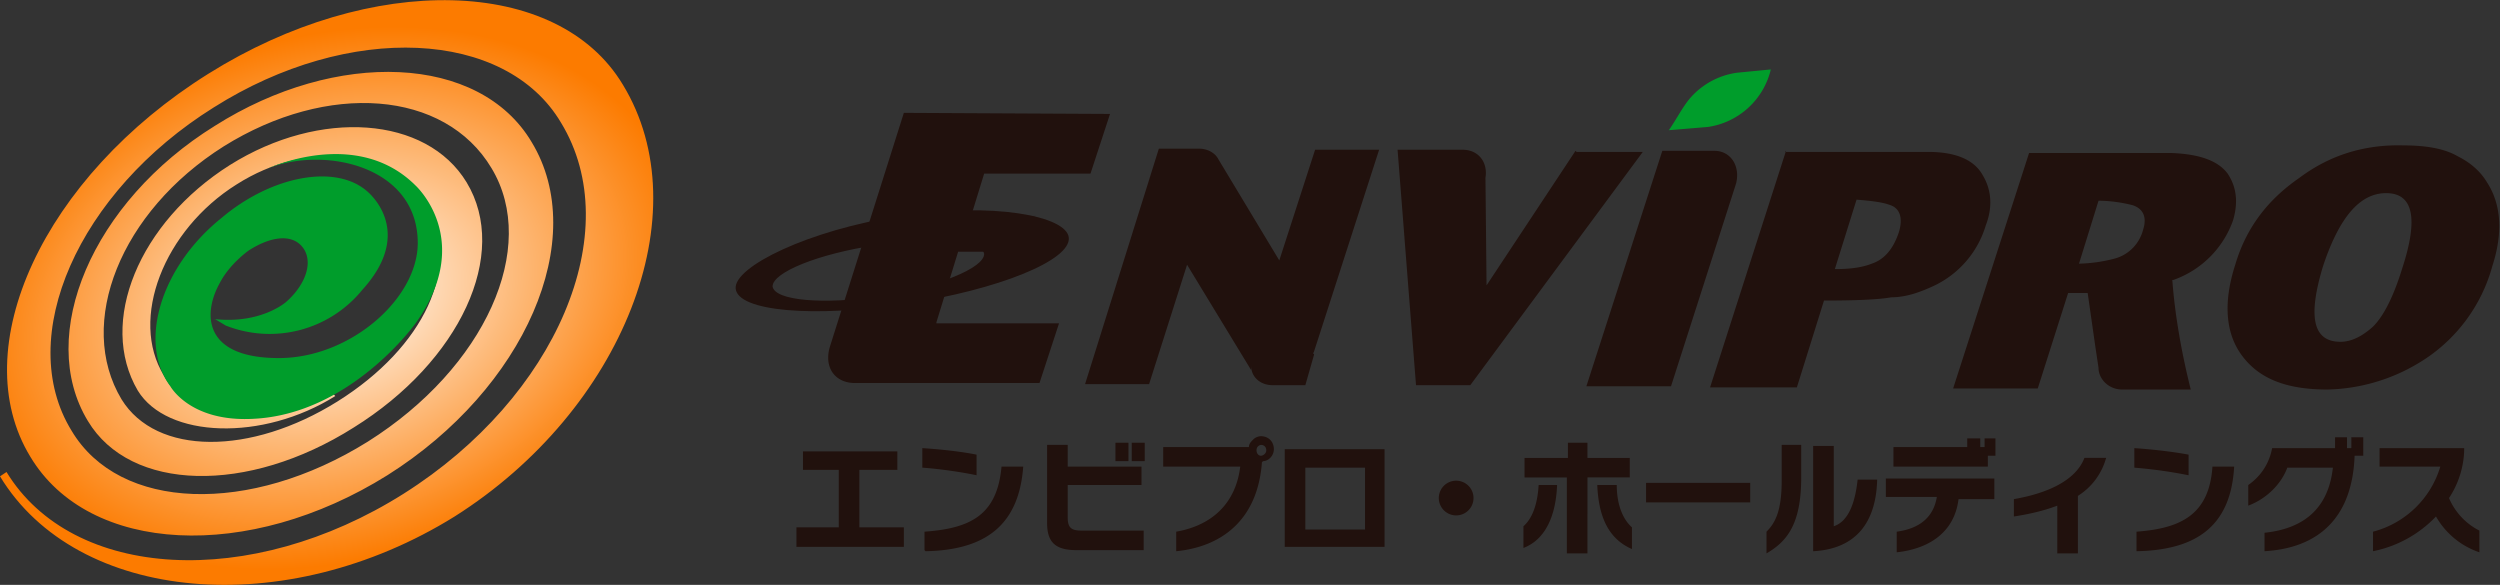 <svg xmlns="http://www.w3.org/2000/svg" viewBox="0 0 230.4 53.9">
  <rect x="0" y="0" width="230.4" height="53.9" fill="#333333" stroke="none"/>
  <defs>
    <radialGradient id="a" cx="644.6" cy="1197.9" r="27.9" fx="644.6" fy="1197.9" gradientTransform="matrix(1.014 -.585 .597 .679 -1338.3 -408.8)" gradientUnits="userSpaceOnUse">
      <stop offset="0" stop-color="#fff"/>
      <stop offset="1" stop-color="#fc7b00"/>
    </radialGradient>
  </defs>
  <path fill="#21110d" d="M73.4 50.4v-1.8h3.9v-5.3H74v-1.7h8.7v1.7h-3.5v5.3h4.1v1.8h-10ZM85 43.1v-1.8c1.6.1 3.5.3 5 .6v1.9c-1.4-.3-3.5-.6-5-.7Zm.2 7.6V49c4.2-.3 6.7-1.5 7.1-6h2c-.4 5.5-3.6 7.7-9 7.8Zm14 0c-1.9 0-2.7-.7-2.7-2.5V41h1.9v2h6.8v1.7h-6.8v3c0 1 .4 1.2 1.3 1.2h5.7v1.8h-6.2Zm3.6-8.2v-1.7h1.2v1.7h-1.2Zm1.5 0v-1.7h1.2v1.7h-1.2Zm12 .1c-.4 5.4-3.8 7.8-7.9 8.2V49c3.4-.6 5.5-2.7 5.9-6h-7.1v-1.8h7.9c0-.3.2-.5.4-.7.2-.2.5-.3.7-.3.7 0 1.2.5 1.2 1.2 0 .6-.5 1.1-1 1.1Zm0-1.6c-.3 0-.5.2-.5.5s.2.5.4.5.5-.2.5-.5-.2-.5-.5-.5Zm2.1 9.5v-9.1h9.2v9h-9.2Zm7.4-7.4h-5.5v5.7h5.5V43Zm10 2.8a1.6 1.6 0 1 1-3.2 0 1.6 1.6 0 0 1 3.2 0Zm4.6 4.6v-2c.8-.7 1.3-2 1.4-3.8h1.7c-.1 2.7-1 5-3.1 5.8Zm5.9-6.6V51h-1.9v-7h-3.9v-1.8h4v-1.4h1.8v1.4h3.9V44h-4Zm.9.8h1.8c0 1.7.5 3.1 1.4 3.9v2c-2.3-1-3.1-3.2-3.2-6Zm4.5 1.6v-1.8h9.6v1.8h-9.6Zm11.1 4.7v-2c.8-.8 1.4-1.9 1.4-4.7V41h1.8v3c0 4.3-1.3 5.9-3.2 7Zm4.3-.2v-9.7h1.9v7.4c1.5-.5 2-2.5 2.2-4.3h1.8c-.1 4-2 6.4-5.9 6.6Zm13.4-4.8c-.4 3.2-2.9 4.6-5.7 4.9V49c2.2-.3 3.4-1.4 3.7-3.2h-4.7v-1.7h10V46h-3.3Zm2.7-4v1h-8.7v-1.8h6.8v-.8h1.2v.8h.4v-.8h1V42h-.7Zm8.3 3.7V51h-1.9v-4.4c-1.3.5-2.7.8-4 1V46c4-.7 5.9-2.2 6.5-3.8h2a6 6 0 0 1-2.6 3.5Zm5.2-2.6v-1.8c1.5.1 3.4.3 5 .6v1.9a43 43 0 0 0-5-.7Zm.2 7.6V49c4-.3 6.7-1.5 7-6h2c-.3 5.5-3.5 7.7-9 7.8ZM217 42c-.2 5.6-3.2 8.5-8.3 8.8v-1.7c3.8-.4 5.9-2.4 6.3-6h-4.2c-.6 1.6-2 2.9-3.6 3.5v-1.9c1-.7 1.9-1.8 2.2-3.4h5.8v-1h1.1v1h.4v-1h1.1V42h-.8Zm7.5 5.6a11 11 0 0 1-5.8 3.2V49a8.8 8.8 0 0 0 6.2-6h-5.6v-1.7h7.8c0 1.8-.6 3.4-1.4 4.6a6 6 0 0 0 2.8 3v2a7.3 7.3 0 0 1-4-3.3Z"/>
  <path fill="url(#a)" d="M28.5 33.8c-5.3 3.3-11 5.4-13.4.8-3.2-5.2 0-13.4 6.7-17.6 6.6-4.2 14.3-3.2 17.5 2.1 3.3 5.4-.2 12.9-8.2 17.9-8 5-16.7 5-19.9-.2-4.2-7-.1-17.3 9.4-23.3 9.6-6 20.4-5.2 24.7 2 4.4 7.3-.6 18.4-11.4 25.2-10.9 6.8-22.9 6.4-27.3-1-5.3-8.6.6-22 13.1-29.8 12.5-7.9 26.9-7.2 32 1.4 6.1 10-.4 25.3-14.5 34.2-14.1 8.9-30.5 8-36.6-2l-.6.4c7.1 11.7 26.3 13.4 41.9 3.7 15.5-9.8 22.7-28 15.5-39.8-6-10-23.2-10.4-38.2-1C4 16.3-3.3 32.1 2.8 42.1c5.4 9 20.1 9.7 32.9 1.7C48.4 35.8 54.4 22 49 13.1 44.2 5 31 4.5 19.8 11.6 8.5 18.6 3.3 30.9 8.1 38.8c3.9 6.5 14.7 6.8 24.5.6 9.8-6.1 14.4-16 10.4-22.6-3.7-6.1-13.5-6.8-21.8-1.6C12.8 20.5 9 29.7 12.7 36c2.7 4.4 11.5 4.7 18.2.5l-2.4-2.6Z"/>
  <path fill="#009d2b" d="M24.4 15.6Zm0 0-.6.3.6-.3Zm-4.7 13.8c4.4.5 6.7-1.6 6.7-1.6 1.8-1.6 2.5-3.7 1.5-5-1-1.3-3-1-5 .3 0 0-1.7 1.2-2.6 2.9-1.6 2.8-1.7 7 5.4 7 6.6 0 12.8-5.5 12.8-10.6 0-7.2-8.8-9-14-6.8 2-.9 9-3.3 13.8 1.5 0 0 5.5 5 0 12.7 0 0-6 8.4-15 8.8-5.8.3-7.6-3-7.6-3-3-4-.9-11 4.7-15.5 4.6-3.9 10.5-5 13.4-2.5 0 0 4.6 3.6-.4 9.1A11 11 0 0 1 20.8 30l-1-.6Z"/>
  <path fill="#21110d" d="M164.5 14h13.2c2.5 0 4.2.7 5 2.1.8 1.3 1 2.9.3 4.7a9 9 0 0 1-4.9 5.6c-1.1.5-2.4 1-3.8 1-1.1.2-3.1.3-6.2.3l-2.5 8h-8l7-21.8Zm6.6 4.4-2 6.4c1.2 0 2.4-.1 3.4-.5 1.2-.4 2-1.4 2.5-2.9.4-1.3.1-2.2-.8-2.5-.8-.3-1.9-.4-3.1-.5Zm58.6 6.1a15 15 0 0 1-6.7 8.9 17 17 0 0 1-8.5 2.5c-3.8 0-6.4-1-8-3.3-1.4-2-1.6-4.8-.5-8.2 1-3.4 3-6 5.9-8 2.8-2.1 6-3.1 9.6-3 2.1 0 3.8.3 5 1 1.2.6 2.1 1.4 2.7 2.4 1.3 2 1.5 4.6.5 7.7Zm-9.8-6.7c-2.4 0-4.3 2.2-5.8 6.7-1.4 4.6-1 7 1.6 7 1 0 2-.5 3-1.4 1-1 1.9-2.8 2.7-5.4 1.5-4.6 1-6.9-1.5-6.9ZM121 32.6l.1-.2 6-18.6h-5.9L117.9 24l-5.6-9.3c-.3-.6-1-1-1.8-1h-3.7L100 35.4h5.9l3.5-11 5.9 9.7v-.4c0 1 .8 1.8 2 1.8h3l.8-2.8v-.1Zm-.2-2.2Zm-8.2-14.3Zm0-1Zm0 .5v.2-.2Zm2.5 17.6Zm.1-.7Zm4.4-2.8Zm1 .4h-.2.1Zm-.5-.3h-.2.2Zm-.7 5 .1-.1Zm-1.3.5h.3-.3Zm.7-.2.2-.1h-.2Zm1.2-.8Zm25.2-20.4L137 26.3l-.1-9.9-.1.4c.5-1.6-.4-3-2-3h-6l1.7 21.7h5L151.4 14h-6.1Zm14.8 3c.4-1.6-.5-3-2-3h-4.8l-7 21.7h7.8l6-18.7Zm-3.3 2.8Zm1.5-.6.2-.2-.2.2Zm-1.4.6.5-.1-.5.1Zm.7-.2.4-.2-.4.2Zm1.4-1Z"/>
  <path fill="#009d2b" d="M153.8 12c.7-1 1.3-2.2 2-3a7 7 0 0 1 4.3-2.3l3.1-.3a7 7 0 0 1-5.8 5.3l-3.6.3Z"/>
  <path fill="#21110d" d="M200.3 25.8a9 9 0 0 0 5.5-5.5c.5-1.7.3-3.1-.5-4.3-.9-1.2-2.6-1.8-5.2-1.9H187l-7 21.7h7.8l2.8-8.8h1.8l.7 4.9.3 2c0 1 .9 2 2.2 2h6.3c-1-4-1.5-7.4-1.7-10.1Zm-5.3-2a14 14 0 0 1-3.4.5l1.8-5.8c1.2 0 2.3.2 3.1.4 1 .3 1.4 1.1 1 2.3a3.7 3.7 0 0 1-2.5 2.6Zm-1.3 9ZM86.3 29.7l2-6.5h8.3l.3-1.1c-.4 1-1.4 1.8-2.5 1.8-1 0-1.6-1-1.3-2a3 3 0 0 1 2.4-2h-6l1.2-3.9h9.8l1.8-5.5-19-.1-6.8 21.5c-.6 1.9.4 3.4 2.3 3.4h17l1.8-5.5H86.3Z"/>
  <path fill="#21110d" d="M83.5 28c8.5-1.3 15.2-4 15-6.1-.2-2-7-3.3-15.5-2-8.5 1.3-15.4 4.7-15.2 6.7.2 2.1 7.2 2.7 15.7 1.4Zm-2.8-5.4c5.4-.9 9.8-.5 10 .8 0 1.3-4.2 3-9.5 3.9-5.4.8-9.8.4-10-.9 0-1.3 4.2-3 9.5-3.8Z"/>
</svg>
